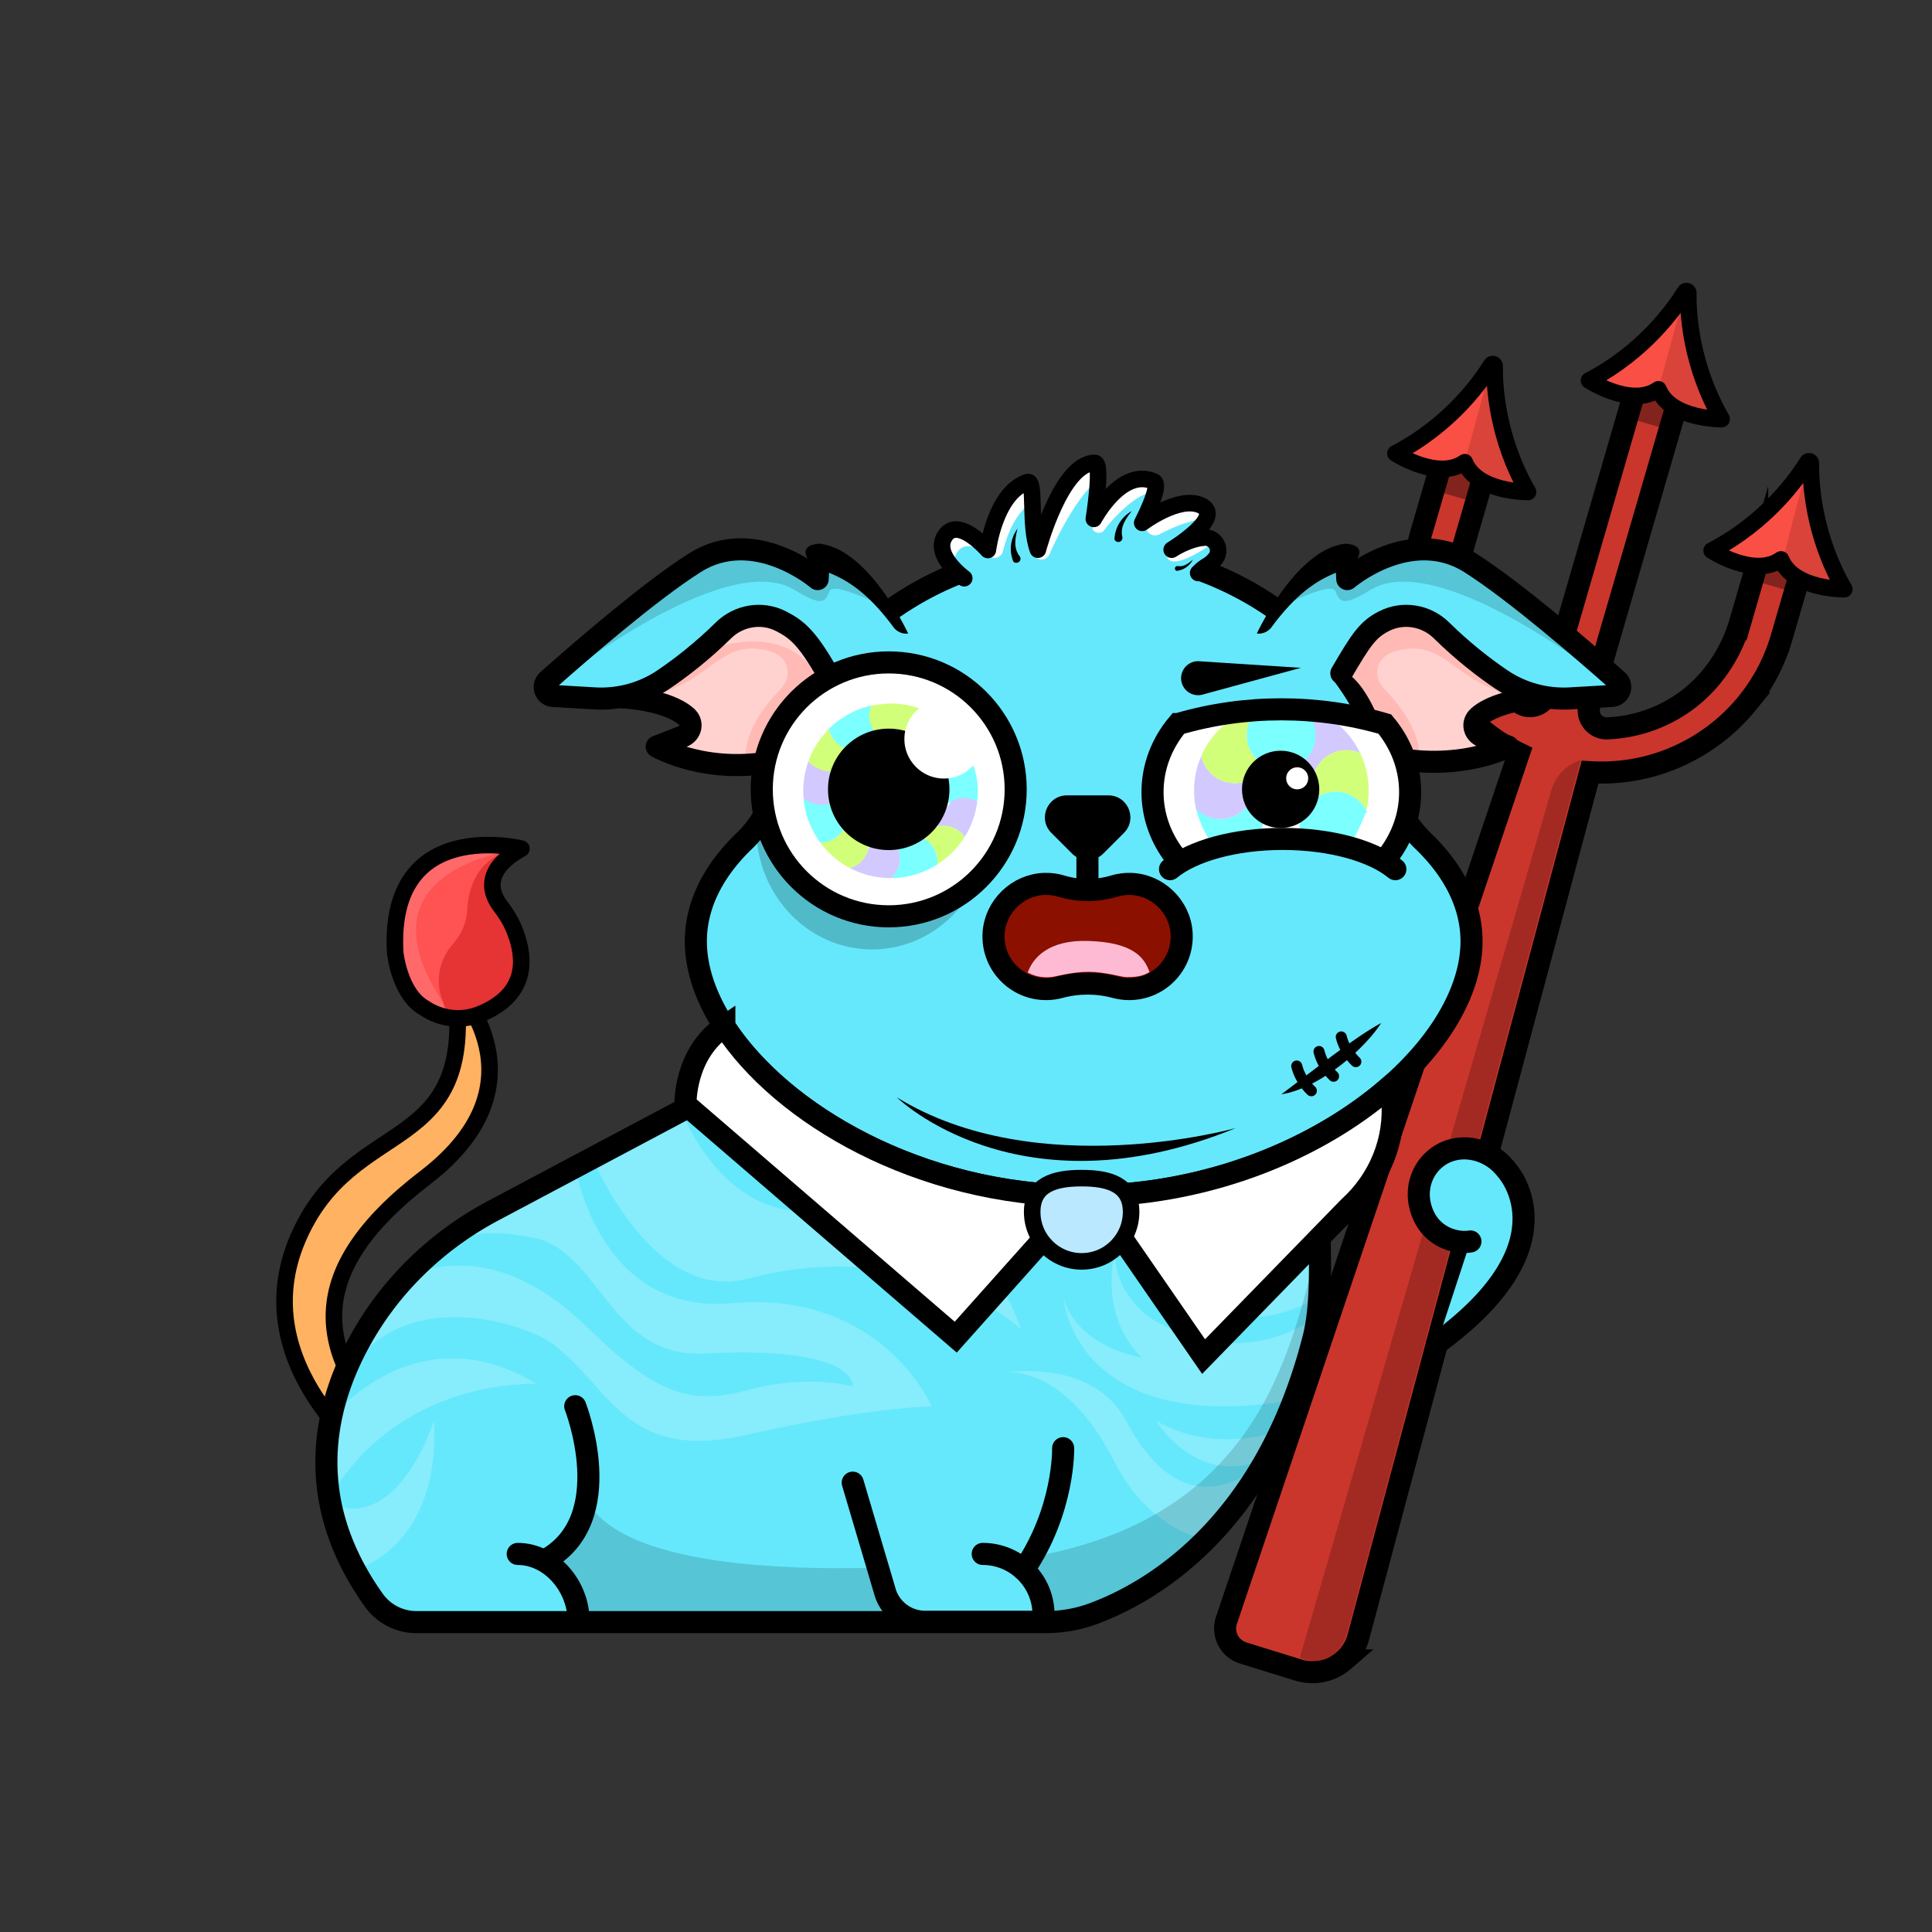 <svg version="1.1" xmlns="http://www.w3.org/2000/svg" viewBox="0 0 350 350" ><rect x="0" y="0" width="350" height="350" fill="#333333" stroke="none"/><path fill="#ffb261" stroke="#000000" stroke-width="3" stroke-linecap="round" stroke-linejoin="round" stroke-miterlimit="10" d="M67.73 264.7s-23.58-17.24-13.81-40.22 32.56-14.36 28.51-45.83c0 0 17.18 17.39-5.37 34.67s-19.48 31.64-6.23 46.38l-3.1 5z" /><path fill="#ff5252" d="M94.46 153.74s-24.11-6.01-22.88 18.61c.04.86.2 1.71.46 2.54l.6 1.95c.73 2.37 2.25 4.42 4.31 5.8 2.91 1.96 6.6 2.4 9.87 1.13 4.79-1.86 10.11-6.06 6.35-15.38-.62-1.53-1.49-2.94-2.5-4.24-1.51-1.94-3.59-6.32 3.79-10.41z" /><path fill="#ff6969" d="M71.58 172.34c-1.23-24.62 22.88-18.61 22.88-18.61-.41.23-32.46 3.27-12.63 30.1-8.83.17-10.2-10.63-10.25-11.49z" /><path fill="#e63333" d="M90.67 164.14c1.01 1.3 10.33 18.86-9.49 20.18L80 180.78a9.83 9.83 0 0 1 1.61-9.2l.94-1.19a9.71 9.71 0 0 0 2.09-5.48c.61-11.09 9.82-11.17 9.82-11.17-7.38 4.09-5.3 8.47-3.79 10.4z" /><path fill="none" stroke="#000000" stroke-width="3" stroke-linecap="round" stroke-linejoin="round" stroke-miterlimit="10" d="M94.46 153.74s-24.11-6.01-22.88 18.61c.04.86.97 7.88 5.36 10.29 2.91 1.96 6.6 2.4 9.87 1.13 4.79-1.86 10.11-6.06 6.35-15.38-.62-1.53-1.49-2.94-2.5-4.24-1.5-1.94-3.58-6.32 3.8-10.41z" /><path fill="#ca362c" stroke="#000000" stroke-width="4" stroke-linecap="round" stroke-miterlimit="10" d="m318.33 102.11-3.06 10.54c-1.93 6.64-6.21 12.45-12.22 15.88a25.97 25.97 0 0 1-11.88 3.42c-2.2.08-3.84-2-3.23-4.11l16.6-57.14-7.67-2.23-16.6 57.14c-.61 2.11-3.12 2.99-4.93 1.74-3.4-2.34-6.21-5.49-8.2-9.26-3.23-6.12-3.74-13.31-1.81-19.96l3.88-13.35-7.67-2.23-4.05 13.92c-1.28 4.4-1.66 8.93-1.13 13.45.51 4.36 1.85 8.54 3.98 12.41 2.13 3.87 4.93 7.23 8.34 10.01 2.01 1.63 4.17 3.02 6.47 4.14l-52.99 157.13c-.78 2.44.57 5.05 3.02 5.83l9.94 3.08c2.88.91 6.03.27 8.32-1.71a8.45 8.45 0 0 0 2.64-4.25l41.97-156.67c2.01.12 4.02.07 6.04-.17 4.36-.51 8.54-1.85 12.41-3.98 3.87-2.13 7.23-4.93 10.01-8.34a33.86 33.86 0 0 0 6.26-11.96l3.2-11.01a3.02 3.02 0 0 0-2.06-3.75l-1.95-.57c-1.55-.45-3.18.44-3.63 2z" /><path fill="#a32a22" d="m235.46 300.35 45.58-157.2a8.084 8.084 0 0 1 5.34-5.48l-42.46 158.66c-.01 0-1.93 6.36-8.46 4.02z" /><rect x="260" y="81" transform="matrix(0.96 0.279 -0.279 0.96 34.424 -70.354)" opacity="0.35" width="7" height="9" /><polygon opacity="0.35" points="324,107 317,105 319,100 327,99" /><path fill="#d9433a" d="M269.12 67.68c-2.48 3.6-7.73 9.97-16.33 14.47 0 0 7.73 5.04 12.57 1.59 2.23 5.51 11.46 5.4 11.46 5.4-4.85-8.41-5.87-16.6-6.03-20.96-.03-.9-1.17-1.23-1.67-.5z" /><path fill="#fa4f45" d="M270.14 66.11s-4.72 9.43-17.35 16.03c0 0 7.73 5.04 12.57 1.59" /><path fill="none" stroke="#000000" stroke-width="3" stroke-linecap="round" stroke-linejoin="round" stroke-miterlimit="10" d="M270.14 66.11c-1.82 2.96-7.29 10.77-17.35 16.03 0 0 7.73 5.04 12.57 1.59 2.23 5.51 11.46 5.4 11.46 5.4-5.67-9.83-6.11-19.36-6.05-22.83 0-.35-.45-.48-.63-.19z" /><path fill="#d9433a" d="M326.96 84.46c-2.47 3.6-7.73 9.98-16.34 14.49 0 0 7.73 5.04 12.57 1.59 2.23 5.51 11.46 5.4 11.46 5.4-4.86-8.43-5.88-16.63-6.03-20.99-.04-.89-1.17-1.22-1.66-.49z" /><path fill="#fa4f45" d="M327.24 84.94s-4 7.4-16.62 14.01c0 0 7.73 5.04 12.57 1.59" /><rect x="296" y="68" transform="matrix(0.96 0.279 -0.279 0.96 32.243 -80.786)" opacity="0.35" width="7" height="9" /><path fill="#d9433a" d="M304.85 53.48c-2.12 3.31-7.53 10.5-16.98 15.45 0 0 7.73 5.04 12.57 1.59 2.23 5.51 11.46 5.4 11.46 5.4-5.33-9.24-6.04-18.21-6.06-22.14 0-.54-.7-.75-.99-.3z" /><path fill="#fa4f45" d="M305.22 52.9s-4.72 9.43-17.35 16.03c0 0 7.73 5.04 12.57 1.59" /><path fill="none" stroke="#000000" stroke-width="3" stroke-linecap="round" stroke-linejoin="round" stroke-miterlimit="10" d="M305.22 52.9c-1.82 2.96-7.29 10.77-17.35 16.03 0 0 7.73 5.04 12.57 1.59 2.23 5.51 11.46 5.4 11.46 5.4-5.67-9.83-6.11-19.36-6.05-22.83 0-.36-.45-.49-.63-.19z" /><path fill="none" stroke="#000000" stroke-width="3" stroke-linecap="round" stroke-linejoin="round" stroke-miterlimit="10" d="M327.43 83.72c-1.82 2.96-7.29 10.77-17.35 16.03 0 0 7.73 5.04 12.57 1.59 2.23 5.51 11.46 5.4 11.46 5.4-5.67-9.83-6.11-19.36-6.05-22.83 0-.35-.45-.48-.63-.19z" /><path fill="#65e8fb" d="M241.91 204.04c-12.27 7.5-28.19 12.6-45.59 12.6-24.61 0-46.26-10.21-58.81-22.96l-4.56 2.49-43.59 23.15c-10.2 5.42-18.71 13.62-24.24 23.75-6.63 12.14-10.2 28.89 2.61 46.83a9.47 9.47 0 0 0 7.71 3.96H189.4c2.97 0 5.93-.51 8.71-1.55 9.93-3.68 31.1-15.4 39.87-50.01 2.16-8.53.45-22.04 1.27-28.53.55-4.34 1.52-7.47 2.66-9.73z" /><g opacity="0.37" ><path fill="#c1f3fb" d="M123.46 201.21s7.06 19.39 23.82 18.19c31.92-2.28 37.62 21.36 37.62 21.36s-18.18-17.28-49.38-9.12c-17.89 4.68-28.72-23.06-28.72-23.06" /><path fill="#c1f3fb" d="M104.2 211.24s4.1 26.97 28.32 24.84c27.24-2.4 36.26 18.67 36.26 18.67s-11.66.23-33.44 5.18-24.42-8.01-34.8-16.16c-5.53-4.35-29.69-11.98-39.18 7.75 0 0 3.79-17.45 12.63-20.58 8.84-3.13 19.69-2.93 32.8 9.87s19.13 13.56 29.38 10.84c10.26-2.72 18.3-.51 18.3-.51s1.08-7.37-26.83-5.93c-17.09.88-18.95-18.39-30.74-20.9-11.79-2.5-14.31.98-14.31.98l21.61-14.05z" /><path fill="#c1f3fb" d="M59.93 256.97s15.35-19.57 37.31-6.25c0 0-22.56-1.32-35.87 18" /><path fill="#c1f3fb" d="M78.64 257.32s-5.87 18.82-17.27 15.59c0 0-1.2 3.31 3.11 11.41 0 0 15.36-3.96 14.16-27z" /><path fill="#c1f3fb" d="M238.06 221.85s-5.82 11.6-29.76 9.98c0 0 14.53 13.16 30.7 2.95l-.94-12.93z" /><path fill="#c1f3fb" d="M237.98 238.82s-12.74 10.1-29.51 0c0 0-6.53-4.2-6.5-12.05 0 0-3.15 11.27 4.83 19.15 0 0-11.38-1.69-14.15-10.75 0 0 1.88 24.46 39.92 18.74" /><path fill="#c1f3fb" d="M181.84 248.68s16.02-2.85 22.2 8.76c11.78 22.12 25.47 6.64 25.47 6.64l-11.79 14.6s-9.57-1.57-15.86-13.93c-9.22-18.11-20.02-16.07-20.02-16.07z" /><path fill="#c1f3fb" d="M209.45 257.4s6.32 10.56 17.08 7.82l5.54-6.14c-.01 0-11.7 4.63-22.62-1.68z" /></g><path fill="none" stroke="#000000" stroke-width="4" stroke-linecap="round" stroke-linejoin="round" stroke-miterlimit="10" d="m137.51 193.68-4.56 2.49-43.59 23.15c-10.2 5.42-18.71 13.62-24.24 23.75-6.63 12.14-10.2 28.89 2.61 46.83a9.47 9.47 0 0 0 7.71 3.96H189.4c2.97 0 5.93-.51 8.71-1.55 9.93-3.68 31.1-15.4 39.87-50.01 2.16-8.53.45-22.04 1.27-28.53.55-4.34 1.52-7.47 2.65-9.73" /><path fill="#65e8fb" stroke="#000000" stroke-width="2" stroke-linecap="round" stroke-linejoin="round" stroke-miterlimit="10" d="M131.81 189.32c-3.31.73-5.05 6.84-3.25 9.91 7.67 13.09 38.13 20.17 38.13 20.17" /><path fill="#65e8fb" stroke="#000000" stroke-width="2" stroke-linecap="round" stroke-linejoin="round" stroke-miterlimit="10" d="M239.57 205.16c1.06.24 1.96 1.03 2.64 2.09 2.16 3.41.95 7.96-2.56 9.95-9.48 5.37-24.25 6.61-24.25 6.61" /><path fill="#65e8fb" d="M257.76 152.3a19.986 19.986 0 0 1-5.74-10.57c-4.71-23.97-27.86-42.17-55.7-42.17-27.85 0-50.99 18.2-55.7 42.17-.79 4.03-2.78 7.72-5.74 10.57-5.62 5.4-8.82 11.61-8.82 18.23 0 20.74 31.46 46.12 70.26 46.12s70.26-25.38 70.26-46.12c0-6.62-3.2-12.83-8.82-18.23z" /><path fill="none" stroke="#000000" stroke-width="4" stroke-miterlimit="10" d="M257.76 152.3a19.986 19.986 0 0 1-5.74-10.57c-4.71-23.97-27.86-42.17-55.7-42.17-27.85 0-50.99 18.2-55.7 42.17-.79 4.03-2.78 7.72-5.74 10.57-5.62 5.4-8.82 11.61-8.82 18.23 0 20.74 31.46 46.12 70.26 46.12s70.26-25.38 70.26-46.12c0-6.62-3.2-12.83-8.82-18.23z" /><path fill="none" stroke="#000000" stroke-width="4" stroke-linecap="round" stroke-miterlimit="10" d="M104.21 254.75s8.09 20.59-5.53 27.93" /><path fill="none" stroke="#000000" stroke-width="4" stroke-linecap="round" stroke-miterlimit="10" d="M104.8 293.52c0-6.08-4.93-12.01-11.01-12.01" /><path opacity="0.15" d="M106.6 272.34c11.52 18.58 81 9.58 81 9.58 41.4-7.56 46.5-38.59 51.47-57.62 6.96 41.07-31.04 64.33-40.96 68-2.79 1.03-94.44 1.55-94.44 1.55s-5.61-13.8 2.93-21.51" /><path fill="#65e8fb" stroke="#000000" stroke-width="4" stroke-linecap="round" stroke-miterlimit="10" d="m154.48 268.6 5.78 19.53a7.586 7.586 0 0 0 7.34 5.67h21.44v-1.28c0-6.08-4.93-11.01-11.01-11.01" /><path fill="#65e8fb" stroke="#000000" stroke-width="4" stroke-linecap="round" stroke-miterlimit="10" d="M185.48 284.37c7.41-10.87 7.12-22.02 7.12-22.02" /><path fill="#65e8fb" stroke="#000000" stroke-width="4" stroke-linecap="round" stroke-linejoin="round" stroke-miterlimit="10" d="M266.38 224.9c-.22.04-.47.07-.73.08-2.59.13-7.13-1.23-8.4-6.64-.75-3.19.36-6.54 2.94-8.57 3.76-2.95 9.4-2.04 12.61 2.03 0 0 12.72 13.22-12.48 31.58" /><path fill="none" stroke="#000000" stroke-width="2" stroke-linecap="round" stroke-linejoin="round" stroke-miterlimit="10" d="M237.56 197.6s-1.98-1.76-2.64-4.48" /><path fill="none" stroke="#000000" stroke-width="2" stroke-linecap="round" stroke-linejoin="round" stroke-miterlimit="10" d="M241.59 194.97s-1.98-1.76-2.64-4.48" /><path fill="none" stroke="#000000" stroke-width="2" stroke-linecap="round" stroke-linejoin="round" stroke-miterlimit="10" d="M245.62 192.33s-1.98-1.76-2.64-4.48" /><path d="M250.21 185.33c-1.04 1.61-2.29 3.03-3.62 4.36a36.478 36.478 0 0 1-4.26 3.69c-1.52 1.12-3.1 2.16-4.8 3-1.69.85-3.49 1.57-5.39 1.86l8.83-6.69c1.48-1.09 2.95-2.19 4.49-3.23 1.51-1.05 3.07-2.07 4.75-2.99z" /><path fill="#ffd2cf" d="M151.38 116.39c-5.46 5.9-13.2 20.76-14 20.94-13.18 3.06-18.41-2.07-18.41-2.07l4.66-1.82c6.37-6.44-10.9-7.11-10.9-7.11s21.03-28.55 38.65-9.94z" /><path fill="#ffbab5" d="M148 122c-7.02 5.22-7 20-13 15 .18-2.56.95-6.55 6.5-12.27.92-.95 1.37-2.3 1.13-3.6-.29-1.6-1.6-3.34-5.79-3.62-7.98-.53-10.02 9.1-24.11 8.83 0-.01 24.29-19.56 35.27-4.34z" /><path fill="none" stroke="#000000" stroke-width="4" stroke-linecap="round" stroke-linejoin="round" stroke-miterlimit="10" d="M112.73 126.33s7.97.3 11.62 3.49c1.29 1.13.83 3.01-.72 3.61l-4.66 1.82s9.37 5.48 22.55 2.42" /><path fill="#65e8fb" d="M99.23 123.27c5.68-5.04 18.44-16.13 26.67-21.32 10.84-6.85 22.24 2.97 22.24 2.97l.2-4.17c11.51 4.5 16.18 18 16.18 18-2.08 3.77-6.33 5.8-10.57 5.04l-2.46-.44c-3.6-6.16-7.08-9.28-10.02-10.79-3.44-1.76-7.64-1.05-10.4 1.66a78.54 78.54 0 0 1-10.88 8.92 20.173 20.173 0 0 1-12.48 3.41l-7.51-.44c-1.43-.1-2.04-1.88-.97-2.84z" /><path fill="none" stroke="#000000" stroke-width="4" stroke-linecap="round" stroke-linejoin="round" stroke-miterlimit="10" d="m148.33 100.74-.2 4.17s-11.4-9.81-22.24-2.97c-8.22 5.2-20.99 16.28-26.67 21.32-1.08.96-.46 2.74.98 2.82l7.51.44c4.42.26 8.81-.93 12.48-3.41 3.05-2.06 6.9-5 10.88-8.92 2.76-2.71 6.95-3.42 10.4-1.66 2.94 1.5 4.67 2.99 8.27 9.15" /><path opacity="0.15" d="M126.1 103.28c10.84-6.85 22.24 2.97 22.24 2.97l.2-4.17c3.9 1.53 7.01 4.09 9.43 6.8-3.09-1.41-7.18-3.01-7.68-1.8-.82 1.97-1.26 2.9-6.37-.22C131 99 99.05 124.95 99.44 124.6c5.68-5.04 18.44-16.12 26.66-21.32z" /><path d="M164.52 114.77S157.5 99.5 148.5 98.5c0 0-4 0-2 3 1.92 2.89 7.23 1.09 15.36 12.12a2.89 2.89 0 0 0 2.66 1.15z" /><path fill="#ffd2cf" d="M240.82 116.39c5.46 5.9 13.2 20.76 14 20.94 13.18 3.06 18.41-2.07 18.41-2.07l-4.66-1.82c-6.37-6.44 10.9-7.11 10.9-7.11s-21.03-28.55-38.65-9.94z" /><path fill="#ffbab5" d="M244.2 122c7.02 5.22 7 20 13 15-.18-2.56-.95-6.55-6.5-12.27-.92-.95-1.37-2.3-1.13-3.6.29-1.6 1.6-3.34 5.79-3.62 7.98-.53 10.02 9.1 24.11 8.83 0-.01-26.47-26.34-35.27-4.34z" /><path fill="none" stroke="#000000" stroke-width="4" stroke-linecap="round" stroke-linejoin="round" stroke-miterlimit="10" d="M279.47 126.33s-7.97.3-11.62 3.49c-1.29 1.13-.83 3.01.72 3.61l4.66 1.82s-9.05 4.8-22.23 1.74" /><path fill="#65e8fb" d="M292.97 123.27c-5.68-5.04-18.44-16.13-26.67-21.32-10.84-6.85-22.24 2.97-22.24 2.97l-.2-4.17c-11.51 4.5-16.18 18-16.18 18 2.08 3.77 6.33 5.8 10.57 5.04l2.46-.44c3.6-6.16 7.08-9.28 10.02-10.79 3.44-1.76 7.64-1.05 10.4 1.66a78.54 78.54 0 0 0 10.88 8.92c3.67 2.48 8.06 3.67 12.48 3.41l7.51-.44c1.43-.1 2.05-1.88.97-2.84z" /><path fill="none" stroke="#000000" stroke-width="4" stroke-linecap="round" stroke-linejoin="round" stroke-miterlimit="10" d="m243.87 100.74.2 4.17s11.4-9.81 22.24-2.97c8.22 5.2 20.99 16.28 26.67 21.32 1.08.96.46 2.74-.98 2.82l-7.51.44c-4.42.26-8.81-.93-12.48-3.41-3.05-2.06-6.9-5-10.88-8.92-2.76-2.71-6.95-3.42-10.4-1.66-2.94 1.5-4.13 3.28-7.73 9.44" /><path opacity="0.15" d="M266.1 103.28c-10.84-6.85-22.24 2.97-22.24 2.97l-.2-4.17c-3.9 1.53-7.01 4.09-9.43 6.8 3.09-1.41 7.18-3.01 7.68-1.8.82 1.97 1.26 2.9 6.37-.22 12.92-7.86 44.86 18.08 44.48 17.74-5.67-5.04-18.44-16.12-26.66-21.32z" /><path d="M227.69 114.77s7.02-15.27 16.02-16.27c0 0 4 0 2 3-1.92 2.89-7.23 1.09-15.36 12.12a2.91 2.91 0 0 1-2.66 1.15z" /><ellipse opacity="0.2" cx="158" cy="150" rx="21" ry="22" /><circle fill="#FFFFFF" cx="161" cy="143" r="23" /><circle fill="none" stroke="#000000" stroke-width="4" stroke-miterlimit="10" cx="161" cy="143" r="23" /><path d="m217.25 119.79 18.42 1.19-17.81 4.85a3.078 3.078 0 1 1-.61-6.04z" /><path fill="#FFFFFF" d="M250.87 131.17c-12.17-3.56-25.31-3.56-37.48 0h-.01c-2.89 3.44-4.59 7.71-4.59 12.33 0 4.37 1.53 8.41 4.13 11.75l18.25-3.29 20.17 3.29c2.6-3.34 4.13-7.39 4.13-11.75-.01-4.62-1.72-8.89-4.6-12.33z" /><path fill="#6c5fb3" stroke="#d2c9ff" stroke-width="0" stroke-miterlimit="10" d="M161.46 159.07h.02c-.01-.01-.01-.01-.02 0 0-.01 0-.01 0 0z" /><path fill="#d2ff7a" d="M153.94 157.23s0 .01.01.01h.01c-.01 0-.02 0-.02-.01z" /><path fill="#d2ff7a" d="M153.4 148.03a4.713 4.713 0 0 1-4.71 4.62h-.08c1.4 1.9 3.22 3.47 5.32 4.59.01 0 .01.01.02.01a4.7 4.7 0 0 0 3.35-3.43c.24-.98-3.75-5.77-3.9-5.79z" /><path fill="#7bffff" d="M150.7 145.07c-1.19 0-4.29.29-5.12-.44a15.69 15.69 0 0 0 2.51 7.26c.17.26.34.51.52.75h.08c2.57 0 4.66-2.06 4.71-4.62 0-.02-1.45-2.95-2.7-2.95z" /><path fill="#d2c9ff" d="M150.94 139.56c-1.49 0-3.63-.57-4.49-1.65-.6 1.67-.93 3.47-.93 5.34 0 .39.05 1.31.06 1.38.83.73 1.92 1.06 3.11 1.17 4.41.43 3.25-6.24 2.25-6.24z" /><path fill="#d2ff7a" d="M150.19 132.04a15.849 15.849 0 0 0-3.74 5.88c.86 1.08 2.74 1.89 4.23 1.89 1 0 3.85-2.72 4.08-3.96a4.714 4.714 0 0 1-4.57-3.81z" /><path fill="#7bffff" d="M157.91 127.81a15.836 15.836 0 0 0-7.73 4.22c.42 2.16 2.3 3.79 4.57 3.81.02 0 3.63-1.15 4.36-2.8a4.722 4.722 0 0 1-1.2-5.23z" /><path fill="#d2ff7a" d="M166.69 128.37c-1.67-.6-3.47-.93-5.35-.93-1.11 0-3.36.36-3.42.37-1.36 2.4.71 5.28.86 5.35 7.6 3.36 7.68-4.59 7.91-4.79z" /><path fill="#d2ff7a" d="M166.86 128.43c-.01-.06-.03-.12-.05-.18-.04.04-.09.07-.13.11.06.03.12.05.18.07z" /><path fill="#7bffff" d="M177.02 141.4c-.15-1.06-.42-2.09-.81-3.08-6.13.52-4.93 6.01-4.33 7.16 1.3-.41 3.03-1.05 4.41-.57.25.09.49.19.72.3.1-.64.14-1.3.14-1.96 0-.62-.05-1.24-.13-1.85z" /><path fill="#d2c9ff" d="M176.43 144.91a4.66 4.66 0 0 0-3.48-.06c-1.17.44-3.1 4.13-3.02 4.89.91-.2 1.89-.13 2.81.26.84.35 1.53.92 2.02 1.62.77-1.23 1.38-2.58 1.79-4.01.22-.77.38-1.57.49-2.39-.2-.12-.4-.22-.61-.31z" /><path fill="#d2ff7a" d="M172.73 150c-2.7-1.25-5.06.7-5.75 1.75 1.95.84 3.05 2.85 2.81 4.87 1.26-.8 2.4-1.77 3.38-2.88.59-.66 1.12-1.37 1.59-2.12-.5-.7-1.2-1.24-2.03-1.62z" /><path fill="#d2c9ff" d="M161.98 152.56c-.62-.76-4.43.28-4.67 1.25a4.7 4.7 0 0 1-3.35 3.43c2.2 1.16 4.71 1.83 7.38 1.83h.12l.01-.01c.69-.61 1.2-1.43 1.44-2.4.36-1.49-.03-2.99-.93-4.1z" /><path fill="#7bffff" d="M166.98 151.75c-.02-.01-.03-.01-.05-.02a4.702 4.702 0 0 0-4.96.83c.9 1.11 1.3 2.61.93 4.1a4.76 4.76 0 0 1-1.44 2.4s0 .01.01.01a15.779 15.779 0 0 0 8.32-2.45c.24-2.02-.86-4.03-2.81-4.87z" /><circle cx="161" cy="143" r="11" /><path fill="#FFFFFF" d="M171.12 126.73c-.04 0-.08-.01-.12-.01-3.95 0-7.16 3.21-7.16 7.16s3.21 7.16 7.16 7.16c2.62 0 4.91-1.42 6.16-3.52a26.467 26.467 0 0 0-6.04-10.79z" /><path fill="#7bffff" d="M226.67 144.9a6.24 6.24 0 0 1-5.59 3.46c-1.59 0-4.38-1.94-4.42-1.84.6 2.43 1.9 5.2 3.48 7.03 0 0 8.62-2.49 8.62-4 0-1.84-.81-3.51-2.09-4.65z" /><path fill="#d2c9ff" d="M227.19 140.83a6.23 6.23 0 0 1-3.47 1.05c-2.99 0-5.49-2.11-6.1-4.92a15.73 15.73 0 0 0-1.3 6.29c0 1.12.12 2.21.34 3.27.09.09.18.18.27.26 1.1.98 2.55 1.58 4.15 1.58a6.25 6.25 0 0 0 5.59-3.46c.42-.84.65-1.78.65-2.78 0-.44-.05-.87-.13-1.29z" /><path fill="#d2ff7a" d="M217.64 136.91c-.01.01-.02.01-.03.02 0 .01.01.02.01.03.01-.01.02-.03.02-.05z" /><path fill="#d2ff7a" d="M225.88 133.24c0-1.12 3.26-3.51-1.45-3.8-3 1.68-5.4 4.3-6.79 7.47-.01.02-.01.03-.02.05.61 2.81 3.11 4.92 6.1 4.92 1.28 0 2.47-.39 3.47-1.05.8-.54 1.48-1.26 1.96-2.1a6.241 6.241 0 0 1-3.27-5.49z" /><path fill="#d2c9ff" d="M235.09 138.73c.52.86 2.52 2.34 2.68 2.42.12-.74.37-1.47.77-2.15 1.61-2.75 5-3.81 7.86-2.58a15.843 15.843 0 0 0-6.78-7.1c-.75.1-1.48.33-2.15.7.56.94-.43 7.65-2.38 8.71z" /><path fill="#d2ff7a" d="M246.55 136.74c.02-.08.03-.15.04-.23-.06-.03-.13-.06-.19-.09.05.11.1.21.15.32z" /><path fill="#d2ff7a" d="M246.55 136.74c-.05-.11-.1-.21-.15-.32a6.233 6.233 0 0 0-7.86 2.58c-.4.68-.8 4.58-.32 5.68a6.19 6.19 0 0 1 3.73-1.24c2.44 0 4.54 1.4 5.57 3.43.27-1.16.42-2.37.42-3.62.01-2.32-.49-4.53-1.39-6.51z" /><path fill="#7bffff" d="M237.46 130.01c-.59-.98-10.17-.9-10.77.14a6.252 6.252 0 0 0 2.44 8.58c.88.48 5.06.48 5.94 0a6.241 6.241 0 0 0 3.27-5.49 6.05 6.05 0 0 0-.88-3.23z" /><path fill="#7bffff" d="M247.42 147.32c.08-.06.16-.11.25-.17-.04-.09-.09-.19-.13-.28l-.12.45z" /><path fill="#7bffff" d="M241.96 143.44c-1.4 0-2.69.46-3.73 1.24-1.52 1.14-4.87 6.11-1.21 8.8l7.21-.03c1.48-1.76 3.27-6.43 3.31-6.58-1.04-2.03-3.14-3.43-5.58-3.43z" /><circle cx="232" cy="143" r="7" /><circle fill="#FFFFFF" cx="235" cy="141" r="2" /><path fill="none" stroke="#000000" stroke-width="4" stroke-miterlimit="10" d="M251.33 155.25c2.6-3.34 4.13-7.39 4.13-11.75 0-4.62-1.71-8.89-4.59-12.33-12.17-3.56-25.31-3.56-37.48 0h-.01c-2.89 3.44-4.59 7.71-4.59 12.33 0 4.37 1.53 8.41 4.13 11.75" /><path fill="none" stroke="#000000" stroke-width="4" stroke-linecap="round" stroke-linejoin="round" stroke-miterlimit="10" d="M211.96 157.46c3.96-3.27 11.62-5.48 20.41-5.48s16.45 2.21 20.41 5.48" /><path fill="#8b1000" stroke="#000000" stroke-width="4" stroke-linecap="round" stroke-linejoin="round" stroke-miterlimit="10" d="M204.81 160.13c-1.04-.03-2.05.12-3 .4-3.11.94-6.43.94-9.54 0-.95-.29-1.95-.43-3-.4-4.85.12-8.97 4.07-9.27 8.92-.34 5.53 4.05 10.13 9.5 10.13.86 0 1.7-.11 2.49-.33 3.29-.89 6.79-.89 10.08 0 .79.21 1.63.33 2.49.33 5.46 0 9.84-4.59 9.5-10.13-.29-4.84-4.4-8.8-9.25-8.92z" /><path fill="#ffbad3" d="M197.04 170.46c-7.05-.2-9.9 3.01-10.87 5.74 1.17.53 2.19.95 4.18.81.86-.06 3.8-.96 6.86-.96 2.94 0 6.01.96 6.83.96 1.37 0 2.93-.08 4.2-.92-.86-2.43-2.7-5.4-11.2-5.63z" /><path d="m194.22 154.64-3.75-3.75c-2.51-2.51-.73-6.8 2.82-6.8h7.5c3.55 0 5.32 4.29 2.82 6.8l-3.75 3.75a3.983 3.983 0 0 1-5.64 0z" /><line fill="none" stroke="#000000" stroke-width="4" stroke-linecap="round" stroke-linejoin="round" stroke-miterlimit="10" x1="197" y1="149" x2="197" y2="161" /><path fill="#65e8fb" d="M175.73 105.86s-6.55-5.08-4.69-8.5c2.3-4.23 7.92 2.28 7.92 2.28s1.26-10.26 7.14-12.3c1.62-.56.24 7.68 1.92 12.24 0 0 4.2-15.72 10.32-15.72 1.44 0-.18 10.14-.18 10.14s4.95-9.38 10.86-6.78c1.5.66-2.1 7.5-2.1 7.5s6.59-4.98 10.62-3.18c4.56 2.04-5.28 8.04-5.28 8.04s2.99-2.01 5.94-2.19c2.06-.12 3.25 2.3 1.92 3.87-1.22 1.45-3.78 3.43-5.31 5.02" /><path fill="#FFFFFF" d="M211.31 100.12c0 4.35 8.14-1.56 8.21-1.56.24-.84-8.21 2.13-8.21 1.56z" /><path fill="#FFFFFF" d="M173.2 100.36c1.41-2.59 4.07-1.15 5.92.36.9.74 2.27.29 2.56-.84.72-2.83 2.27-7.09 5.35-8.95-.07-2.25-.18-3.84-.92-3.59-5.88 2.04-7.14 12.3-7.14 12.3s-5.62-6.51-7.92-2.28c-.9 1.65.41 3.53 2.01 5.03-.22-.69-.21-1.38.14-2.03z" /><path fill="#FFFFFF" d="M190.15 100.37c1.53-3.72 5.98-11.92 8.76-13.16-2.11-8.91-11.83 12.58-11.83 12.6.05 1.72 2.41 2.15 3.07.56z" /><path fill="#FFFFFF" d="M199.98 96.11c2.3-3.08 6.38-7.02 9.34-7.03.38-1.25-5.65-3.84-11.3 6.27-.54.97 1.3 1.65 1.96.76z" /><path fill="#FFFFFF" d="M210.02 96.8c2.66-1.38 6.15-2.88 8.38-2.61.58-1.06-2.3-4.23-10.76.65-.01.02-.01.04-.02.07-.35 1.4 1.12 2.55 2.4 1.89z" /><path fill="none" stroke="#000000" stroke-width="3" stroke-linecap="round" stroke-linejoin="round" stroke-miterlimit="10" d="M174.68 104.75s-5.5-3.97-3.64-7.39c2.3-4.23 7.92 2.28 7.92 2.28s1.26-10.26 7.14-12.3c1.62-.56.24 7.68 1.92 12.24 0 0 4.2-15.72 10.32-15.72 1.44 0-.18 10.14-.18 10.14s4.95-9.38 10.86-6.78c1.5.66-2.1 7.5-2.1 7.5s6.59-4.98 10.62-3.18c4.56 2.04-5.28 8.04-5.28 8.04s2.99-2.01 5.94-2.19c2.06-.12 3.25 2.3 1.92 3.87-1.22 1.45-1.53.95-3.06 2.54" /><path d="M184.33 95.79s-2.08 2.47-.8 5.85c.1.26.43.35.7.31.56-.07.85-.73.49-1.18-.7-.91-1.16-2.17-.39-4.98z" /><path d="M205.02 92.59s-2.88 1.41-3.13 5.01c-.02.27.24.49.5.56.54.16 1.06-.33.93-.88-.26-1.11-.15-2.44 1.7-4.69z" /><path d="M216.1 101.37s-.75 1.77-2.88 2.04c-.16.02-.3-.13-.35-.28-.11-.31.16-.64.49-.58.67.11 1.46 0 2.74-1.18z" /><path fill="#FFFFFF" stroke="#000000" stroke-width="4" stroke-miterlimit="10" d="M131.22 185.93c-7.32 4.91-7.04 14.14-7.04 14.14l48.96 42.17 22.82-25.56c-.07-.01-.14-.03-.2-.04-29.2-.19-54.15-14.71-64.54-30.71z" /><path fill="#FFFFFF" stroke="#000000" stroke-width="4" stroke-miterlimit="10" d="M251.18 197.35c-12.49 10.66-31.49 18.79-52.89 19.27-.11.02-.22.04-.34.05l20.09 29.09 26.35-27.05c5.49-4.96 8.49-12.18 7.82-19.54-.05-.56-.42-1.17-1.03-1.82z" /><path fill="#bae9ff" stroke="#000000" stroke-width="3" stroke-miterlimit="10" d="M204.91 219.55c0 4.95-4.01 8.96-8.96 8.96-4.95 0-8.96-4.01-8.96-8.96s4.01-6.12 8.96-6.12c4.95 0 8.96 1.18 8.96 6.12z" /><path d="M223.9 204.35s-35.99 10.14-61.45-5.57c0 0 22.04 21.69 61.45 5.57z" /></svg>
